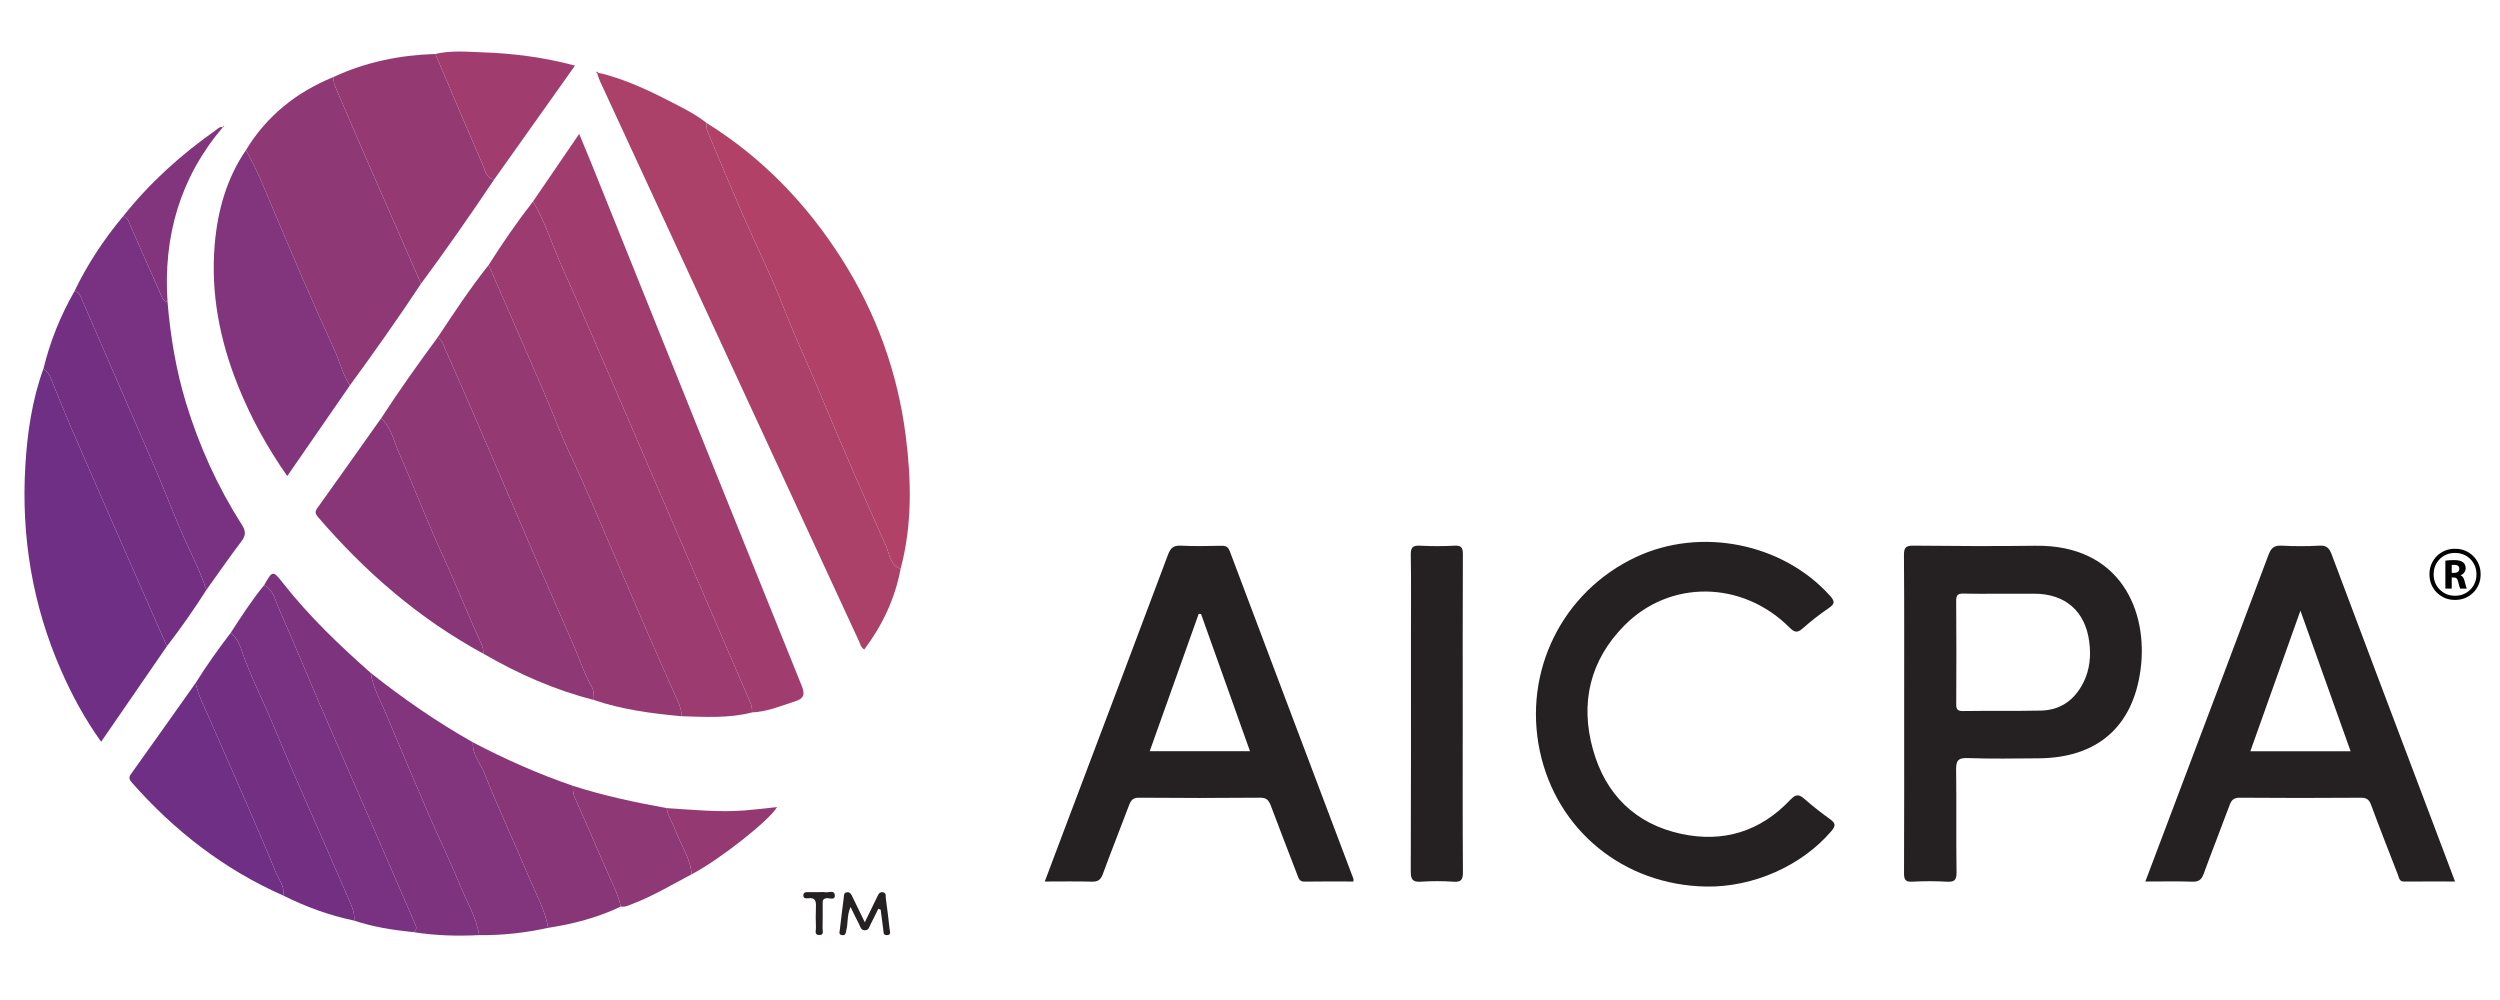 <?xml version="1.0" encoding="UTF-8"?>
<!-- Generator: Adobe Illustrator 16.0.0, SVG Export Plug-In . SVG Version: 6.00 Build 0)  -->
<svg xmlns="http://www.w3.org/2000/svg" xmlns:xlink="http://www.w3.org/1999/xlink" version="1.1" id="Layer_1" x="0px" y="0px" width="1200px" height="480px" viewBox="0 0 1200 480" xml:space="preserve">
<g>
	<path fill-rule="evenodd" clip-rule="evenodd" fill="#AB4069" d="M432.275,273.077c-2.668,14.286-8.691,27.04-17.458,38.711   c-1.641-1.067-1.923-2.759-2.56-4.136c-41.439-89.52-82.838-179.057-124.226-268.6c-0.551-1.192-0.906-2.475-1.352-3.716   c0.136-0.145,0.273-0.289,0.41-0.434c13.505,3.116,25.806,9.21,37.99,15.531c4.826,2.504,9.665,5.066,13.943,8.504   c0.146,1.309-0.002,2.74,0.485,3.907c5.554,13.305,11.102,26.613,16.857,39.832c6.677,15.334,14.142,30.353,20.179,45.93   c5.451,14.065,11.893,27.673,17.659,41.585c10.017,24.168,20.52,48.138,31.132,72.052   C427.036,266.079,427.216,271.257,432.275,273.077z"></path>
	<path fill-rule="evenodd" clip-rule="evenodd" fill="#252122" d="M649.653,423.128c-7.83,0-15.638-0.088-23.441,0.051   c-2.556,0.045-2.891-1.63-3.548-3.353c-4.21-11.019-8.521-21.999-12.647-33.05c-0.966-2.588-2.021-3.913-5.188-3.883   c-19.331,0.185-38.666,0.176-57.997,0.003c-2.952-0.026-3.962,1.141-4.877,3.587c-4.133,11.047-8.554,21.987-12.592,33.067   c-1.045,2.869-2.452,3.73-5.388,3.646c-7.276-0.207-14.563-0.067-22.49-0.067c4.321-11.466,8.403-22.317,12.501-33.162   c15.56-41.183,31.168-82.347,46.604-123.575c1.229-3.282,2.608-4.674,6.268-4.48c6.481,0.344,12.995,0.168,19.493,0.057   c2.123-0.037,3.179,0.557,3.984,2.696c19.716,52.399,39.525,104.763,59.305,157.139   C649.747,422.089,649.653,422.449,649.653,423.128z M576.504,294.724c-0.376-0.026-0.752-0.053-1.127-0.079   c-7.821,21.933-15.643,43.864-23.512,65.928c16.271,0,31.977,0,48.125,0C592.072,338.373,584.288,316.548,576.504,294.724z"></path>
	<path fill-rule="evenodd" clip-rule="evenodd" fill="#252122" d="M1178.423,423.123c-8.56,0-16.507-0.035-24.452,0.021   c-2.37,0.018-2.436-1.858-2.998-3.309c-4.322-11.144-8.697-22.268-12.846-33.477c-0.955-2.582-2.145-3.472-4.967-3.451   c-19.316,0.146-38.635,0.151-57.95-0.003c-2.873-0.023-4.052,0.979-4.985,3.509c-4.084,11.056-8.441,22.011-12.488,33.08   c-1.018,2.783-2.368,3.814-5.392,3.715c-7.309-0.243-14.63-0.079-22.58-0.079c4.835-12.806,9.503-25.17,14.173-37.534   c15.013-39.754,30.074-79.49,44.954-119.295c1.253-3.352,2.786-4.57,6.356-4.38c5.978,0.32,11.998,0.323,17.976-0.003   c3.424-0.188,4.778,1.003,5.962,4.165c15.186,40.577,30.546,81.09,45.86,121.619   C1169.434,399.314,1173.817,410.929,1178.423,423.123z M1128.299,360.623c-7.97-22.333-15.806-44.29-24.095-67.519   c-8.299,23.302-16.134,45.3-24.047,67.519C1096.577,360.623,1112.144,360.623,1128.299,360.623z"></path>
	<path fill-rule="evenodd" clip-rule="evenodd" fill="#252122" d="M913.997,342.5c0-25.333,0.092-50.665-0.1-75.996   c-0.028-3.791,0.96-4.631,4.651-4.593c19.497,0.2,39,0.309,58.496,0.049c40.785-0.544,54.252,31.421,50.4,59.643   c-3.768,27.613-21.117,42.219-49.001,42.392c-11.332,0.07-22.677,0.301-33.993-0.122c-4.848-0.181-5.569,1.528-5.508,5.803   c0.233,16.329-0.054,32.666,0.201,48.995c0.062,3.899-1.113,4.744-4.724,4.539c-5.482-0.311-11.009-0.315-16.489,0.004   c-3.476,0.202-4.012-1.138-3.998-4.218C914.045,393.497,913.997,367.998,913.997,342.5z M961.131,284.978   c-6.153,0-12.31,0.12-18.458-0.056c-2.68-0.076-3.732,0.495-3.706,3.48c0.147,16.463,0.108,32.928,0.029,49.391   c-0.012,2.393,0.359,3.551,3.189,3.51c12.47-0.181,24.947,0.039,37.414-0.219c9.519-0.197,16.24-5.11,20.46-13.532   c3.087-6.161,3.652-12.775,2.793-19.446c-1.896-14.725-11.514-23.078-26.256-23.124   C971.441,284.965,966.286,284.979,961.131,284.978z"></path>
	<path fill-rule="evenodd" clip-rule="evenodd" fill="#252122" d="M818.869,425.549c-39.466-0.731-71.645-26.953-79.738-64.977   c-8.164-38.35,10.774-76.588,46.156-93.191c31.048-14.57,70.371-6.671,93.049,18.51c2.343,2.602,2.557,3.883-0.464,5.948   c-4.391,3.001-8.627,6.287-12.601,9.82c-2.627,2.337-4.019,1.843-6.366-0.5c-22.564-22.519-57.329-23.094-79.253-0.876   c-16.449,16.669-21.279,37.088-15.047,59.438c6.014,21.565,20.275,35.79,42.44,40.55c20.205,4.34,37.976-1.206,52.257-16.323   c2.83-2.996,4.305-2.697,6.987-0.331c3.864,3.411,7.968,6.575,12.149,9.595c2.568,1.855,2.884,3.058,0.625,5.71   C864.951,415.488,841.57,425.97,818.869,425.549z"></path>
	<path fill-rule="evenodd" clip-rule="evenodd" fill="#A13D6E" d="M255.859,96.683c7.194-10.524,14.388-21.05,22.155-32.412   c2.23,5.391,4.132,9.877,5.95,14.396c33.588,83.506,67.131,167.029,100.847,250.483c1.738,4.301,0.971,6.183-3.225,7.524   c-6.767,2.163-13.353,4.964-20.587,5.284c-0.005-1.495-0.07-2.931-0.698-4.378c-6.275-14.454-12.477-28.94-18.715-43.41   c-8.272-19.19-16.57-38.37-24.834-57.564c-8.265-19.195-16.47-38.416-24.762-57.601c-7.29-16.867-14.508-33.769-22.058-50.52   C265.169,117.915,261.784,106.735,255.859,96.683z"></path>
	<path fill-rule="evenodd" clip-rule="evenodd" fill="#9B3B70" d="M255.859,96.683c5.924,10.053,9.31,21.232,14.074,31.804   c7.549,16.751,14.768,33.652,22.058,50.52c8.292,19.185,16.497,38.405,24.762,57.601c8.264,19.194,16.562,38.374,24.834,57.564   c6.238,14.47,12.44,28.956,18.715,43.41c0.628,1.447,0.693,2.883,0.698,4.378c-11.209,2.921-22.617,2.143-34,1.824   c0.257-2.575-0.591-4.825-1.64-7.167c-5.956-13.295-11.786-26.646-17.594-40.007c-4.098-9.429-8.064-18.914-12.139-28.353   c-7.299-16.902-14.257-33.948-22.156-50.597c-4.612-9.721-8.281-19.885-12.546-29.775c-8.732-20.247-17.579-40.444-26.379-60.661   C241.173,116.71,248.216,106.486,255.859,96.683z"></path>
	<path fill-rule="evenodd" clip-rule="evenodd" fill="#953973" d="M234.545,127.224c8.8,20.217,17.647,40.414,26.379,60.661   c4.265,9.891,7.935,20.055,12.546,29.775c7.899,16.648,14.857,33.694,22.156,50.597c4.075,9.438,8.041,18.924,12.139,28.353   c5.808,13.36,11.638,26.712,17.594,40.007c1.049,2.342,1.896,4.592,1.64,7.167c-14.238-1.328-28.385-3.142-42-7.816   c0.137-2.185,0.091-4.404-0.997-6.326c-3.774-6.669-6.043-13.98-9.117-20.946c-6.363-14.422-12.665-28.871-18.912-43.344   c-8.54-19.784-16.977-39.613-25.512-59.399c-5.507-12.767-11.079-25.506-16.704-38.222c-0.917-2.072-1.42-4.51-3.726-5.718   C217.882,150.189,225.676,138.328,234.545,127.224z"></path>
	<path fill-rule="evenodd" clip-rule="evenodd" fill="#8E3876" d="M210.032,162.012c2.306,1.208,2.809,3.646,3.726,5.718   c5.625,12.716,11.197,25.455,16.704,38.222c8.535,19.786,16.973,39.615,25.512,59.399c6.247,14.473,12.548,28.922,18.912,43.344   c3.073,6.966,5.343,14.277,9.117,20.946c1.088,1.922,1.134,4.142,0.997,6.326c-18.765-4.78-36.288-12.525-52.998-22.209   c0.104-1.693-0.268-3.243-0.993-4.807c-6.462-13.948-12.028-28.282-18.469-42.253c-7.487-16.24-13.789-33.023-21.051-49.373   c-2.503-5.634-3.637-12.104-8.576-16.512C191.526,187.582,200.665,174.717,210.032,162.012z"></path>
	<path fill-rule="evenodd" clip-rule="evenodd" fill="#B14166" d="M432.275,273.077c-5.059-1.82-5.239-6.998-6.941-10.833   c-10.613-23.914-21.116-47.884-31.132-72.052c-5.766-13.912-12.208-27.52-17.659-41.585c-6.037-15.577-13.502-30.596-20.179-45.93   c-5.755-13.219-11.303-26.527-16.857-39.832c-0.487-1.167-0.338-2.599-0.485-3.907c26.873,16.724,48.242,38.921,65.143,65.552   c16.508,26.012,26.74,54.396,30.604,84.867C437.467,230.633,437.904,252.027,432.275,273.077z"></path>
	<path fill-rule="evenodd" clip-rule="evenodd" fill="#6E2F85" d="M80.099,310.21c-10.42,15.137-20.84,30.273-31.546,45.826   c-7.868-10.956-14.026-22.391-19.257-34.331c-13.706-31.289-19.159-64.13-17.134-98.086c0.944-15.826,3.203-31.607,8.707-46.68   c3.126,2.115,3.849,5.659,5.18,8.817c2.702,6.412,5.224,12.9,7.989,19.283c7.641,17.642,15.352,35.253,23.067,52.861   C64.75,275.347,72.433,292.774,80.099,310.21z"></path>
	<path fill-rule="evenodd" clip-rule="evenodd" fill="#8E3876" d="M202.088,136.186c-10.968,16.552-22.413,32.769-34.13,48.795   c-3.54-5.276-4.901-11.508-7.515-17.197c-9.951-21.667-19.313-43.593-28.592-65.556c-4.299-10.176-8.299-20.52-13.816-30.149   c9.98-16.488,24.259-27.833,41.964-35.079c-0.107,2.237,0.792,4.25,1.626,6.208c5.326,12.498,10.712,24.972,16.143,37.426   C185.847,99.162,193.979,117.669,202.088,136.186z"></path>
	<path fill-rule="evenodd" clip-rule="evenodd" fill="#82357C" d="M118.035,72.078c5.518,9.63,9.517,19.974,13.816,30.149   c9.28,21.963,18.641,43.889,28.592,65.556c2.614,5.689,3.975,11.921,7.515,17.197c-9.904,14.336-19.809,28.671-30.076,43.532   c-9.774-13.98-17.601-28.265-23.691-43.482c-8.695-21.726-13.135-44.241-11.13-67.681C104.447,101.15,108.728,85.74,118.035,72.078   z"></path>
	<path fill-rule="evenodd" clip-rule="evenodd" fill="#793281" d="M80.423,145.012c1.381,16.38,4.038,32.539,8.832,48.282   c6.31,20.723,15.168,40.315,26.835,58.58c1.876,2.937,2.003,5.042-0.167,7.909c-5.797,7.664-11.264,15.578-16.861,23.393   c-2.863-8.852-7.174-17.073-10.948-25.535c-4.59-10.292-8.549-20.862-12.958-31.237c-5.354-12.599-10.902-25.114-16.35-37.673   c-6.593-15.199-13.161-30.409-19.766-45.603c-0.654-1.506-1.261-3.173-3.357-3.233c6.231-12.961,14.064-24.884,23.281-35.909   c2.375,0.179,2.707,2.288,3.407,3.854c4.934,11.04,9.744,22.136,14.669,33.181C77.754,142.621,78.207,144.611,80.423,145.012z"></path>
	<path fill-rule="evenodd" clip-rule="evenodd" fill="#953973" d="M202.088,136.186c-8.109-18.517-16.242-37.023-24.321-55.553   c-5.43-12.454-10.816-24.928-16.143-37.426c-0.834-1.958-1.733-3.971-1.626-6.208c15.518-7.244,31.929-10.549,48.964-11.099   c7.627,17.916,15.188,35.861,22.955,53.717c1.097,2.521,1.445,6.075,5.335,6.464C225.876,103.024,214.234,119.781,202.088,136.186z   "></path>
	<path fill-rule="evenodd" clip-rule="evenodd" fill="#7D337E" d="M126.753,280.915c4.169-7.257,4.168-7.256,9.287-0.771   c12.46,15.785,26.904,29.631,41.95,42.888c0.922,6.706,4.288,12.517,6.861,18.612c7.031,16.651,14.028,33.317,21.193,49.911   c4.799,11.113,10.159,21.991,14.707,33.203c3.23,7.964,7.853,15.425,9.248,24.098c-10.605,0.543-21.171,0.232-31.675-1.436   c2.448-1.268,1.318-2.956,0.586-4.645c-7.384-17.027-14.745-34.066-22.131-51.094c-7.841-18.075-15.751-36.122-23.541-54.22   c-6.54-15.196-12.8-30.515-19.52-45.63C131.989,287.942,131.321,283.102,126.753,280.915z"></path>
	<path fill-rule="evenodd" clip-rule="evenodd" fill="#733083" d="M35.684,139.895c2.096,0.061,2.703,1.728,3.357,3.233   c6.605,15.193,13.172,30.403,19.766,45.603c5.448,12.559,10.996,25.074,16.35,37.673c4.409,10.375,8.368,20.945,12.958,31.237   c3.774,8.462,8.085,16.684,10.948,25.535c-5.937,9.281-12.216,18.321-18.963,27.034c-7.666-17.436-15.35-34.863-22.993-52.309   c-7.716-17.608-15.426-35.22-23.067-52.861c-2.765-6.383-5.287-12.871-7.989-19.283c-1.332-3.158-2.054-6.702-5.18-8.817   C24.039,163.884,29.02,151.553,35.684,139.895z"></path>
	<path fill-rule="evenodd" clip-rule="evenodd" fill="#793281" d="M126.753,280.915c4.568,2.187,5.236,7.027,6.965,10.918   c6.72,15.115,12.979,30.434,19.52,45.63c7.789,18.098,15.7,36.145,23.541,54.22c7.386,17.027,14.747,34.066,22.131,51.094   c0.732,1.688,1.862,3.377-0.586,4.645c-9.609-0.99-19.124-2.457-28.325-5.528c0.323-3.453-0.955-6.498-2.307-9.566   c-4.349-9.872-8.621-19.777-12.921-29.67c-7.875-18.112-16.006-36.119-23.527-54.378c-4.362-10.591-9.53-20.815-13.653-31.522   c-1.713-4.449-2.597-9.708-6.922-12.9C115.769,296.026,120.806,288.152,126.753,280.915z"></path>
	<path fill-rule="evenodd" clip-rule="evenodd" fill="#252122" d="M702.111,342.58c0,25.33-0.084,50.66,0.092,75.989   c0.025,3.701-0.811,4.921-4.618,4.652c-5.141-0.363-10.345-0.359-15.486-0.003c-3.98,0.275-4.949-1.028-4.934-4.944   c0.151-38.161,0.091-76.323,0.091-114.485c0-12.498,0.137-24.999-0.086-37.493c-0.063-3.564,1.004-4.544,4.46-4.364   c5.484,0.284,11.006,0.293,16.489-0.005c3.377-0.183,4.077,0.985,4.062,4.163C702.056,291.586,702.11,317.083,702.111,342.58z"></path>
	<path fill-rule="evenodd" clip-rule="evenodd" fill="#82357C" d="M229.998,448.856c-1.395-8.673-6.018-16.134-9.248-24.098   c-4.547-11.212-9.908-22.09-14.707-33.203c-7.165-16.594-14.162-33.26-21.193-49.911c-2.574-6.096-5.939-11.906-6.861-18.612   c15.521,12.291,31.745,23.548,49.001,33.283c-0.398,5.907,3.695,10.125,5.663,15.146c6.531,16.66,14.232,32.816,21.126,49.313   c3.375,8.075,7.762,15.815,9.348,24.587C252.213,447.75,241.181,449.02,229.998,448.856z"></path>
	<path fill-rule="evenodd" clip-rule="evenodd" fill="#733083" d="M110.667,303.855c4.325,3.192,5.208,8.451,6.922,12.9   c4.124,10.707,9.291,20.932,13.653,31.522c7.521,18.259,15.652,36.266,23.527,54.378c4.301,9.893,8.573,19.798,12.921,29.67   c1.352,3.068,2.63,6.113,2.307,9.566c-11.865-2.499-23.171-6.581-34-12.015c0.693-4.515-2.264-7.837-3.809-11.615   c-10.148-24.824-21.229-49.245-31.871-73.855c-2.342-5.416-5.276-10.682-6.39-16.601   C99.069,319.517,104.767,311.614,110.667,303.855z"></path>
	<path fill-rule="evenodd" clip-rule="evenodd" fill="#893679" d="M182.912,200.813c4.939,4.408,6.073,10.878,8.576,16.512   c7.262,16.35,13.564,33.133,21.051,49.373c6.441,13.971,12.007,28.305,18.469,42.253c0.725,1.563,1.098,3.113,0.993,4.807   c-30.771-16.686-56.725-39.187-79.418-65.651c-1.31-1.528-1.476-2.539-0.257-4.24C162.578,229.557,172.729,215.174,182.912,200.813   z"></path>
	<path fill-rule="evenodd" clip-rule="evenodd" fill="#6E2F85" d="M93.928,327.807c1.114,5.919,4.048,11.185,6.39,16.601   c10.642,24.61,21.723,49.031,31.871,73.855c1.545,3.778,4.502,7.101,3.809,11.615c-28.433-12.55-52.371-31.113-72.809-54.372   c-1.127-1.282-1.517-2.289-0.375-3.886C73.231,357.048,83.568,342.419,93.928,327.807z"></path>
	<path fill-rule="evenodd" clip-rule="evenodd" fill="#893679" d="M263.128,445.361c-1.586-8.771-5.974-16.512-9.348-24.587   c-6.894-16.497-14.596-32.653-21.126-49.313c-1.968-5.021-6.061-9.238-5.663-15.146c15.497,8.122,31.447,15.2,48.005,20.882   c0.054,1.816-0.028,3.586,0.766,5.368c4.792,10.752,9.558,21.517,14.163,32.35c2.838,6.677,6.307,13.108,8.117,20.2   C286.961,440.429,275.221,443.498,263.128,445.361z"></path>
	<path fill-rule="evenodd" clip-rule="evenodd" fill="#A13D6E" d="M237.253,86.081c-3.89-0.389-4.239-3.943-5.335-6.464   c-7.766-17.855-15.328-35.801-22.955-53.717c7.548-1.812,15.233-1.031,22.818-0.774c14.726,0.497,29.316,2.39,44.219,6.365   C262.957,49.866,250.105,67.974,237.253,86.081z"></path>
	<path fill-rule="evenodd" clip-rule="evenodd" fill="#8E3876" d="M298.042,435.115c-1.81-7.092-5.279-13.523-8.117-20.2   c-4.605-10.833-9.37-21.598-14.163-32.35c-0.794-1.782-0.712-3.552-0.766-5.368c14.726,4.721,29.808,7.943,45.002,10.695   c0.611,3.834,2.825,7.035,4.15,10.576c2.641,7.053,7.216,13.398,7.84,21.191c-9.333,4.891-18.371,10.37-28.258,14.148   C301.906,434.507,300.128,435.513,298.042,435.115z"></path>
	<path fill-rule="evenodd" clip-rule="evenodd" fill="#82357C" d="M80.423,145.012c-2.216-0.4-2.668-2.391-3.382-3.991   c-4.925-11.045-9.735-22.141-14.669-33.181c-0.7-1.566-1.032-3.676-3.407-3.854c12.764-16.102,27.832-29.73,44.619-41.502   c1.019-0.715,1.942-1.943,3.508-1.4l-0.089-0.07C86.38,85.29,78.3,113.536,80.423,145.012z"></path>
	<path fill-rule="evenodd" clip-rule="evenodd" fill="#953973" d="M331.989,419.66c-0.625-7.793-5.2-14.139-7.84-21.191   c-1.326-3.541-3.54-6.742-4.15-10.576c12.595,0.787,25.179,2.103,37.819,1.089c5.108-0.409,10.197-1.058,15.163-1.584   C369.578,393.567,345.34,412.712,331.989,419.66z"></path>
	<path fill-rule="evenodd" clip-rule="evenodd" fill="#252122" d="M421.593,436.206c-1.214,2.456-2.386,4.936-3.66,7.36   c-0.655,1.247-0.882,3.037-2.873,2.969c-1.954-0.066-2.133-1.89-2.798-3.121c-1.315-2.436-2.466-4.96-3.986-8.064   c-1.832,4.077-1.138,7.818-2.063,11.256c-0.302,1.12-0.164,2.412-1.881,2.284c-1.934-0.145-1.328-1.634-1.219-2.614   c0.565-5.115,1.249-10.217,1.885-15.324c0.14-1.125-0.048-2.481,1.576-2.661c1.426-0.158,1.965,0.883,2.493,1.989   c1.828,3.836,3.712,7.645,6.042,12.419c2.256-4.645,4.085-8.421,5.926-12.192c0.583-1.193,1.093-2.555,2.839-2.205   c1.66,0.332,1.16,1.812,1.3,2.836c0.677,4.934,1.306,9.875,1.833,14.826c0.118,1.101,0.987,2.87-1.368,2.9   c-1.773,0.022-1.508-1.38-1.651-2.478c-0.425-3.25-0.848-6.501-1.272-9.752C422.34,436.491,421.966,436.349,421.593,436.206z"></path>
	<path fill-rule="evenodd" clip-rule="evenodd" fill="#252122" d="M393.412,428.228c0.833-0.001,1.694-0.14,2.491,0.028   c1.646,0.346,4.409-1.143,4.751,1.137c0.469,3.116-2.543,1.523-3.995,1.748c-2.013,0.313-1.767,1.618-1.773,2.909   c-0.02,3.829,0.063,7.66-0.05,11.486c-0.038,1.26,0.867,3.406-1.673,3.284c-2.432-0.116-1.454-2.211-1.505-3.478   c-0.136-3.323-0.157-6.662-0.012-9.985c0.117-2.694-0.223-4.655-3.659-4.198c-1.136,0.15-2.555,0.159-2.361-1.634   c0.141-1.302,1.258-1.311,2.292-1.302C389.749,428.24,391.581,428.229,393.412,428.228z"></path>
	<path fill-rule="evenodd" clip-rule="evenodd" fill="#82357C" d="M107.092,61.083c0.056-0.262,0.112-0.522,0.168-0.784   c0.865,0.585-0.069,0.513-0.258,0.713C107.003,61.013,107.092,61.083,107.092,61.083z"></path>
	<path fill-rule="evenodd" clip-rule="evenodd" fill="#AB4069" d="M286.679,35.337c-0.444-0.299-0.65-0.637-0.119-1.024   c0.021-0.016,0.345,0.385,0.528,0.591C286.952,35.048,286.815,35.192,286.679,35.337z"></path>
</g>
<g>
	<path d="M1173.78,269.125c0.986-0.161,2.459-0.282,4.092-0.282c2.016,0,3.425,0.302,4.394,1.068   c0.806,0.646,1.249,1.592,1.249,2.843c0,1.733-1.229,2.922-2.397,3.345v0.061c0.946,0.383,1.47,1.29,1.813,2.541   c0.423,1.531,0.847,3.306,1.109,3.829h-3.145c-0.222-0.383-0.545-1.492-0.947-3.164c-0.362-1.694-0.948-2.157-2.198-2.179h-0.927   v5.343h-3.043V269.125z M1176.823,274.972h1.21c1.531,0,2.438-0.767,2.438-1.957c0-1.249-0.847-1.874-2.259-1.894   c-0.745,0-1.168,0.061-1.39,0.1V274.972z"></path>
</g>
<g>
	<path d="M1178.69,265.418c5.514,0,10,4.486,10,10v0.535c0,5.514-4.486,10-10,10h-0.535c-5.514,0-10-4.486-10-10v-0.535   c0-5.514,4.486-10,10-10H1178.69 M1178.69,263.418h-0.535c-6.627,0-12,5.373-12,12v0.535c0,6.627,5.373,12,12,12h0.535   c6.627,0,12-5.373,12-12v-0.535C1190.69,268.791,1185.317,263.418,1178.69,263.418L1178.69,263.418z"></path>
</g>
</svg>
